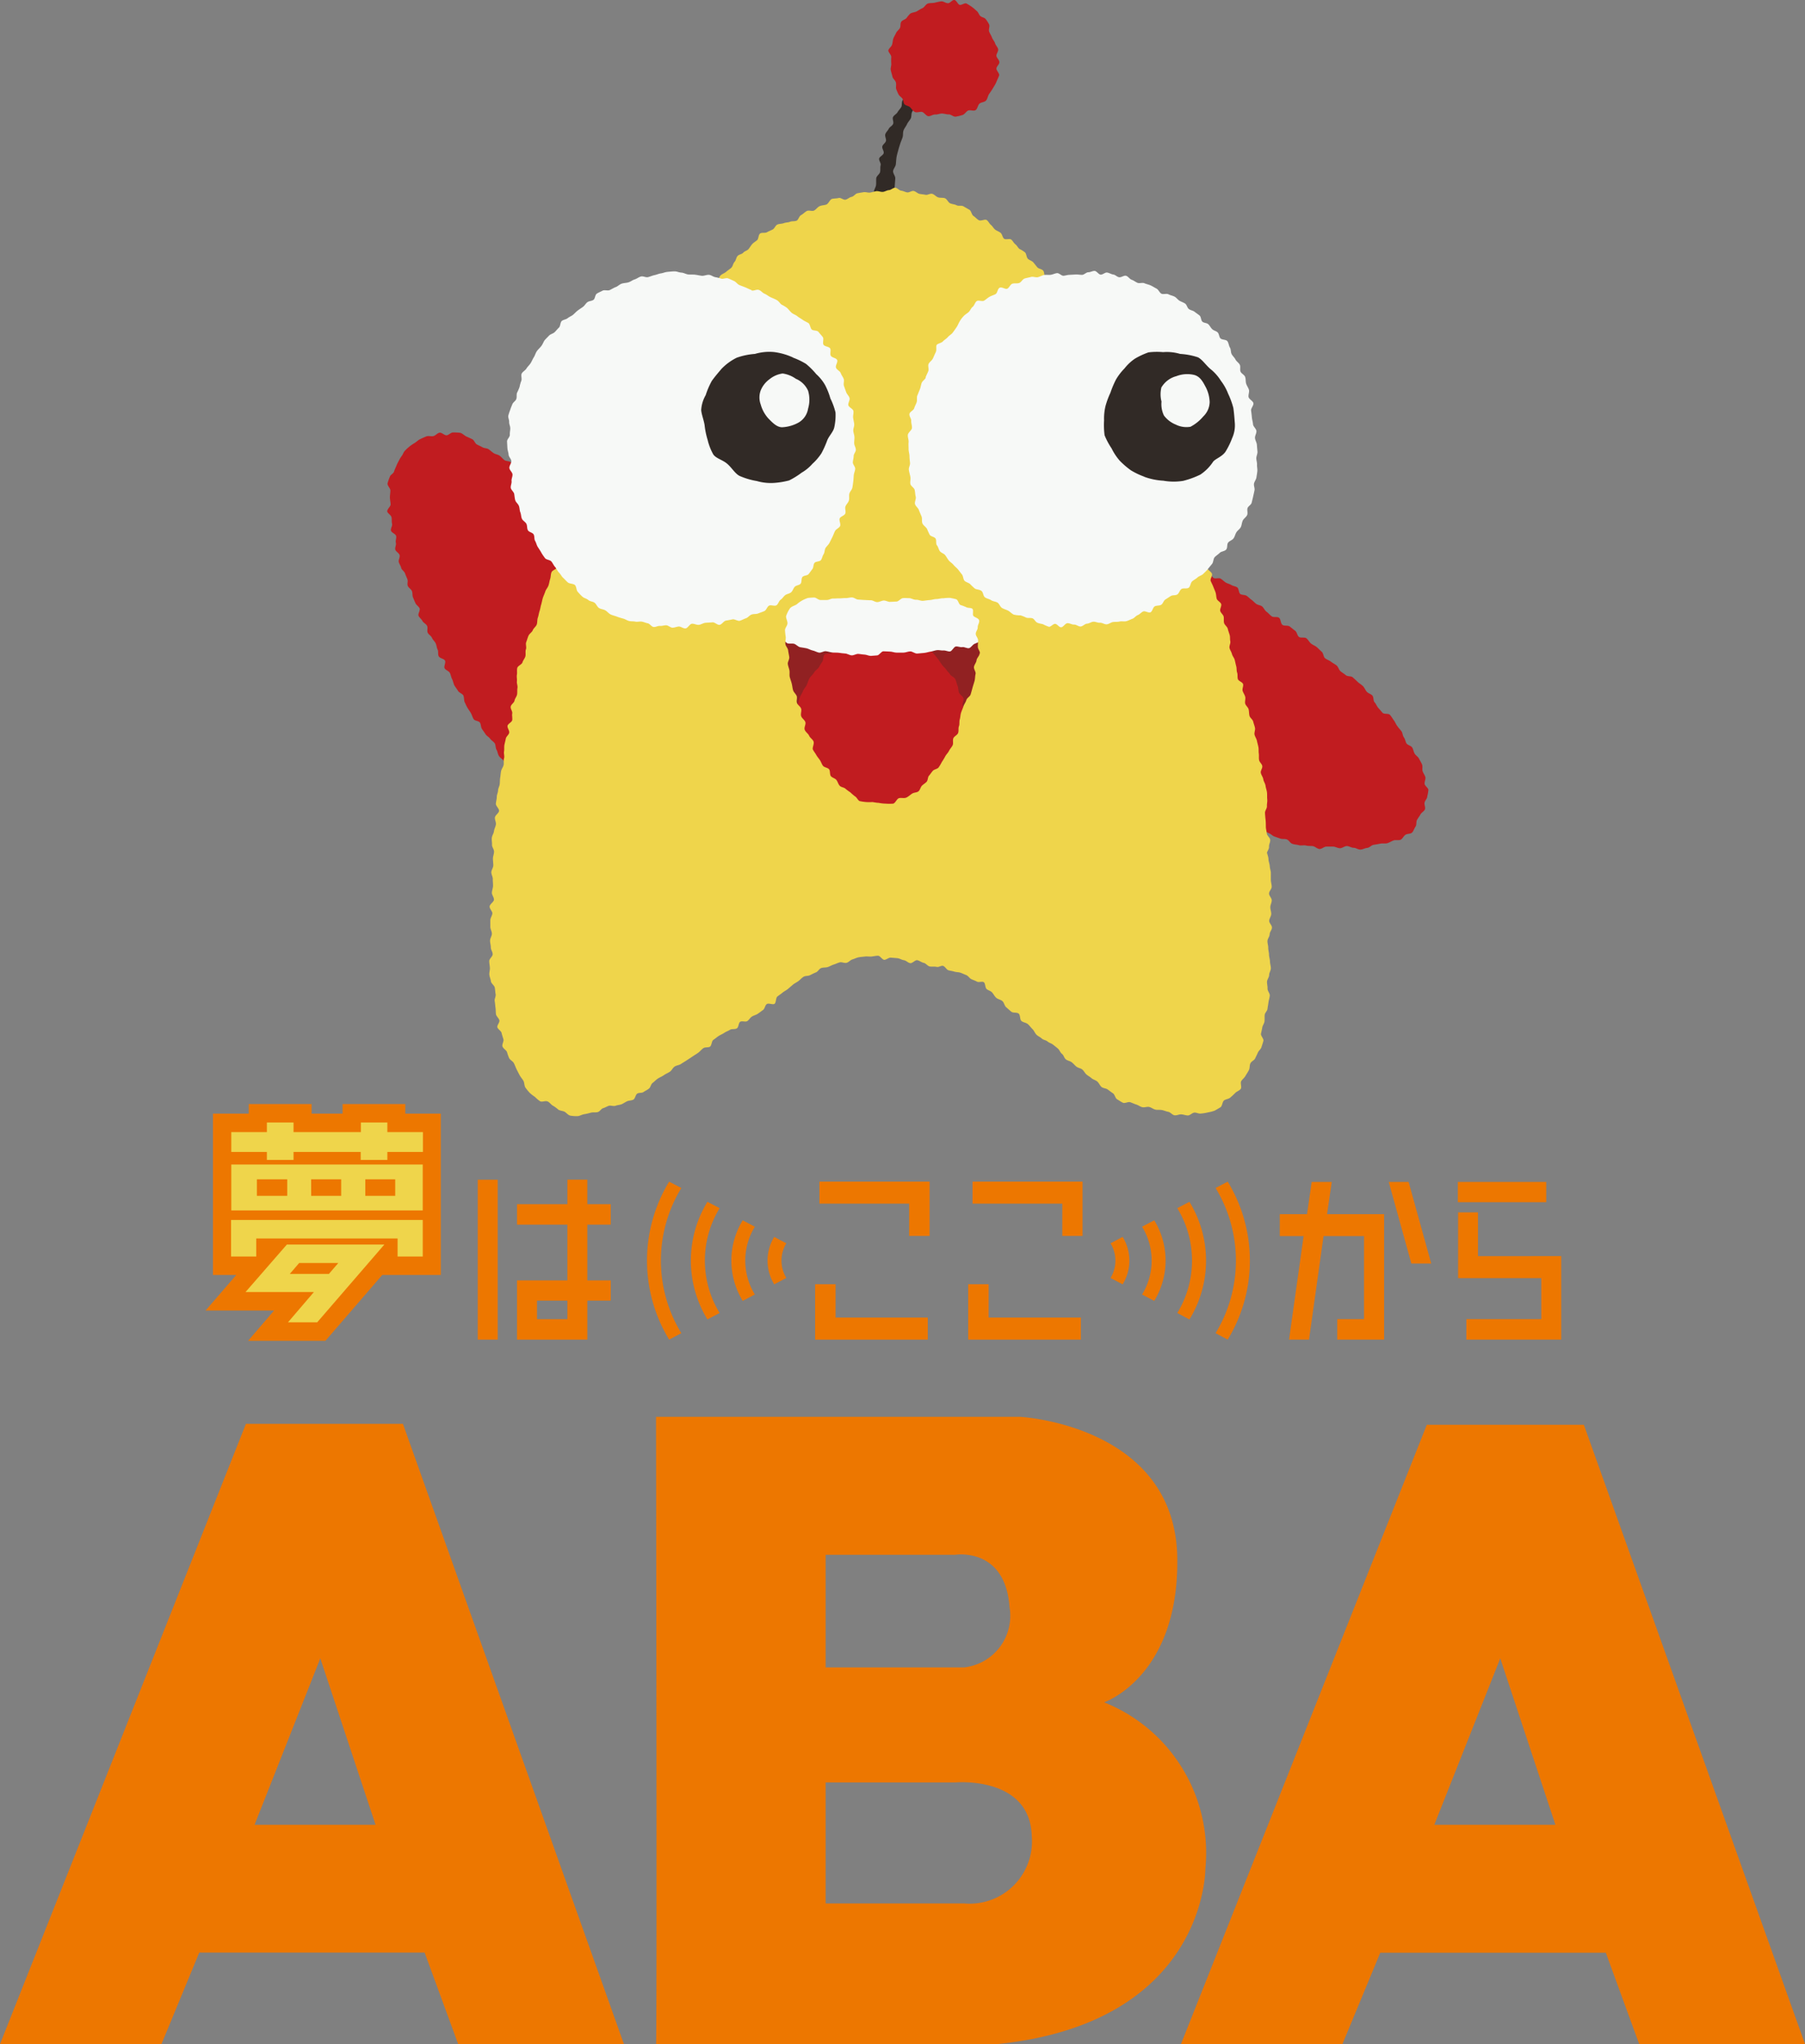 <svg xmlns="http://www.w3.org/2000/svg" xmlns:xlink="http://www.w3.org/1999/xlink" width="53" height="60" viewBox="0 0 53 60">
  <rect x="0" y="0" width="53" height="60" fill="#808080" stroke="none"/>
  <defs>
    <clipPath id="clip-path">
      <rect id="長方形_18" data-name="長方形 18" width="53" height="60" fill="none"/>
    </clipPath>
  </defs>
  <g id="グループ_69" data-name="グループ 69" transform="translate(-561 -1118)">
    <g id="グループ_16" data-name="グループ 16" transform="translate(561 1118)">
      <path id="パス_111" data-name="パス 111" d="M29.12,34.684v.645h2.636v.948h.594V34.684Z" transform="translate(-0.563)" fill="#ed7700"/>
      <path id="パス_112" data-name="パス 112" d="M29.591,38.674v-.979h-.6v1.626H32.3v-.647Z" transform="translate(-0.562)" fill="#ed7700"/>
      <path id="パス_113" data-name="パス 113" d="M24.536,34.684v.645h2.635v.948h.6V34.684Z" transform="translate(-0.475)" fill="#ed7700"/>
      <path id="パス_114" data-name="パス 114" d="M25.008,38.674v-.979h-.6v1.626h3.307v-.647Z" transform="translate(-0.473)" fill="#ed7700"/>
      <g id="グループ_15" data-name="グループ 15">
        <g id="グループ_14" data-name="グループ 14" clip-path="url(#clip-path)">
          <path id="パス_115" data-name="パス 115" d="M33.568,36.306l-.355.188a.979.979,0,0,1,0,1.017l.355.187a1.326,1.326,0,0,0,0-1.392" transform="translate(-0.604)" fill="#ed7700"/>
          <path id="パス_116" data-name="パス 116" d="M34.513,35.819l-.357.188a1.9,1.9,0,0,1,0,1.989l.357.188a2.267,2.267,0,0,0,0-2.365" transform="translate(-0.621)" fill="#ed7700"/>
          <path id="パス_117" data-name="パス 117" d="M35.566,35.276l-.356.187a2.954,2.954,0,0,1,0,3.076l.356.19a3.3,3.3,0,0,0,0-3.453" transform="translate(-0.641)" fill="#ed7700"/>
          <path id="パス_118" data-name="パス 118" d="M36.71,34.684l-.356.187a4.1,4.1,0,0,1,0,4.261l.356.189a4.454,4.454,0,0,0,0-4.637" transform="translate(-0.661)" fill="#ed7700"/>
          <path id="パス_119" data-name="パス 119" d="M23.151,36.306l.356.188a.979.979,0,0,0,0,1.017l-.356.187a1.337,1.337,0,0,1,0-1.392" transform="translate(-0.418)" fill="#ed7700"/>
          <path id="パス_120" data-name="パス 120" d="M22.206,35.819l.356.188a1.9,1.9,0,0,0,0,1.989l-.356.188a2.267,2.267,0,0,1,0-2.365" transform="translate(-0.398)" fill="#ed7700"/>
          <path id="パス_121" data-name="パス 121" d="M21.148,35.276l.358.187a2.948,2.948,0,0,0,0,3.076l-.358.19a3.31,3.31,0,0,1,0-3.453" transform="translate(-0.376)" fill="#ed7700"/>
          <path id="パス_122" data-name="パス 122" d="M20,34.684l.358.187a4.083,4.083,0,0,0,0,4.261L20,39.321a4.46,4.46,0,0,1,0-4.637" transform="translate(-0.352)" fill="#ed7700"/>
          <path id="パス_123" data-name="パス 123" d="M39.8,34.693h-.589l-.137.945h-.8v.644h.7l-.428,3.039h.586l.427-3.039h1.189V38.72h-.786v.6h1.376V35.638H39.662Z" transform="translate(-0.696)" fill="#ed7700"/>
          <path id="パス_124" data-name="パス 124" d="M42.117,34.693h-.583l.663,2.394h.584Z" transform="translate(-0.756)" fill="#ed7700"/>
          <path id="パス_125" data-name="パス 125" d="M12.013,32.687v-.281H10.171v.281h-.91v-.281H7.417v.281H6.365v4.737h.683l-.9,1.043H8.16l-.763.888H9.668l1.667-1.931h1.72V32.687Z" transform="translate(-0.112)" fill="#ed7700"/>
          <path id="パス_126" data-name="パス 126" d="M6.917,35.529h5.622V34.182H6.917Zm3.935-.914h.879V35.1h-.879Zm-1.59,0h.882V35.1H9.263Zm-1.593,0h.891V35.1H7.669Z" transform="translate(-0.126)" fill="#efd54b"/>
          <path id="パス_127" data-name="パス 127" d="M11.5,33.23v-.282h-.778v.282H8.745v-.282H7.962v.282H6.917v.582H7.962v.234h.783v-.234h1.972v.234H11.5v-.234h1.044V33.23Z" transform="translate(-0.126)" fill="#efd54b"/>
          <path id="パス_128" data-name="パス 128" d="M7.344,37.924H9.351l-.761.889h.858L11.42,36.53H8.557Zm1.574-.852h1.149l-.276.321H8.643Z" transform="translate(-0.134)" fill="#efd54b"/>
          <path id="パス_129" data-name="パス 129" d="M6.911,36.882h.739v-.53H11.8v.53h.739V35.809H6.911Z" transform="translate(-0.126)" fill="#efd54b"/>
          <rect id="長方形_16" data-name="長方形 16" width="0.586" height="4.693" transform="translate(14.028 34.628)" fill="#ed7700"/>
          <path id="パス_130" data-name="パス 130" d="M18.214,35.946v-.6h-.687v-.72h-.586v.72H15.463v.6h1.478v1.636H15.463v1.739h2.064V38.176h.687v-.594h-.687V35.946Zm-1.273,2.775h-.893v-.545h.893Z" transform="translate(-0.281)" fill="#ed7700"/>
          <rect id="長方形_17" data-name="長方形 17" width="2.595" height="0.594" transform="translate(42.807 34.693)" fill="#ed7700"/>
          <path id="パス_131" data-name="パス 131" d="M44.191,36.871V35.587h-.584v1.928H46.05V38.72h-2.2v.6h2.785v-2.45Z" transform="translate(-0.793)" fill="#ed7700"/>
          <path id="パス_132" data-name="パス 132" d="M47.149,41.821H42.537L35.318,60h4.741l1.112-2.684h6.622L48.774,60h4.869ZM42.757,53.563l1.937-4.887,1.62,4.887Z" transform="translate(-0.642)" fill="#ed7700"/>
          <path id="パス_133" data-name="パス 133" d="M7.221,41.793,0,60H4.741l1.11-2.688h6.617L13.454,60h4.867l-6.49-18.207Zm.253,11.77,1.931-4.887,1.623,4.887Z" fill="#ed7700"/>
          <path id="パス_134" data-name="パス 134" d="M32.777,49.967s2.182-.741,2.149-4.2c-.029-3.937-4.61-4.179-4.61-4.179H19.62S19.652,60,19.62,60H29.633c6.15-.628,6.117-5.148,6.117-5.148a4.757,4.757,0,0,0-2.973-4.885M24.6,45.637h3.8s1.47-.242,1.6,1.532a1.525,1.525,0,0,1-1.331,1.773H24.6Zm4.071,10.234H24.6V52.319h3.8s2.2-.206,2.253,1.574a1.831,1.831,0,0,1-1.981,1.978" transform="translate(-0.357)" fill="#ed7700"/>
          <path id="パス_135" data-name="パス 135" d="M22.9,20.644A10.368,10.368,0,0,1,22.55,19a6.474,6.474,0,0,1,.049-1.411,2.212,2.212,0,0,1,.644-.782,2.3,2.3,0,0,1,.99-.252c.3,0,1.461-.05,1.931-.05s.99,0,1.484.05a10.54,10.54,0,0,1,1.535.227,1.438,1.438,0,0,1,.768.58,5.46,5.46,0,0,1,.247,1.664,5.374,5.374,0,0,1-.4,2.067c-.272.5-.594,1.285-.841,1.638A6.087,6.087,0,0,1,27.946,24a4.189,4.189,0,0,1-1.535.706,2.908,2.908,0,0,1-1.287-.353,2.6,2.6,0,0,1-1.114-1.034,13.2,13.2,0,0,1-.643-1.512,9.771,9.771,0,0,1-.47-1.16" transform="translate(-0.41)" fill="#912122"/>
          <path id="パス_136" data-name="パス 136" d="M23.792,22.48c-.007-.067,0-.133,0-.2s-.1-.129-.106-.194.063-.136.063-.2-.073-.137-.07-.2.081-.129.087-.194.025-.131.033-.195.022-.13.033-.194-.034-.15-.019-.219.023-.14.041-.207.036-.137.059-.2.069-.125.094-.19.081-.117.111-.18.046-.133.079-.194.1-.106.13-.163.1-.1.139-.151.065-.119.106-.17.024-.168.069-.214.17-.013.221-.054.081-.108.135-.151.063-.139.119-.178.129-.046.187-.082.132-.031.192-.061a1.821,1.821,0,0,1,.184-.066,1.632,1.632,0,0,1,.174-.041c.06-.014.106-.09.167-.1s.12-.044.181-.048.126,0,.187,0,.125.022.184.025.13-.046.188-.042.117.058.176.069a1.754,1.754,0,0,1,.168.07c.058.018.1.07.152.094a1.281,1.281,0,0,1,.162.066.716.716,0,0,1,.122.123c.034.034.068.083.114.135s.076.083.118.132.079.084.117.132l.11.139c.035.048.064.1.1.148s.085.084.118.133.082.089.112.139.122.076.153.14.036.127.064.19.018.135.043.2.105.1.13.16-.041.159-.02.219.1.107.119.167.037.133.054.19c.023.076-.01.151,0,.2s.117.1.127.172-.026.128-.018.194.031.125.037.189-.049.133-.046.194.067.131.067.189a.758.758,0,0,1-.059.187c-.009.04.008.108-.007.186-.011.053.009.121-.006.186s-.141.088-.158.149.034.135.017.195-.052.11-.074.168-.017.127-.042.182-.1.083-.134.134-.006.151-.043.195a.678.678,0,0,1-.154.111c-.054.036-.109.074-.166.115s-.14.03-.2.07-.084.114-.14.153-.1.1-.154.134-.129.051-.186.086-.129.047-.187.077-.107.1-.168.12-.142-.008-.205,0-.115.045-.178.052-.115.083-.177.088-.127-.059-.189-.058-.122-.037-.183-.038-.127.1-.188.094-.117-.1-.177-.1-.133.055-.191.045-.117-.061-.174-.075a1.2,1.2,0,0,1-.189-.043,1.932,1.932,0,0,1-.186-.063c-.056-.028-.108-.073-.165-.106s-.107-.075-.162-.11-.123-.054-.174-.092-.046-.156-.093-.2a1.554,1.554,0,0,1-.142-.123c-.052-.056-.175-.052-.2-.1s.046-.161.012-.229-.088-.1-.119-.164-.081-.108-.108-.171-.035-.13-.061-.193,0-.139-.024-.2-.114-.1-.129-.17.018-.14.011-.2" transform="translate(-0.431)" fill="#c11c20"/>
          <path id="パス_137" data-name="パス 137" d="M22.591,18.487c.03.1.124-.028.235.021.052.023.077.138.143.167s.127.033.19.059.15-.028.213,0,.1.125.156.147.143,0,.2.016.117.089.175.1.127.018.189.032.119.053.182.065.122.052.185.062.135-.048.2-.041.125.03.189.037.127,0,.19.008.126.019.19.022.125.051.189.054.132-.045.189-.043.129.019.186.02.13.04.188.039.125-.013.186-.015.118-.119.183-.12.119.008.187.008.134.031.2.031.135,0,.2,0,.134-.034.2-.036.138.067.205.063.135-.013.2-.018.135-.031.2-.04.118-.035.184-.042.125.016.189.01.13.036.192.028.108-.136.17-.145.131.03.191.018.143.047.2.03.1-.1.158-.126.111-.045.174-.074.121-.034.179-.062.108-.068.164-.1.091-.109.144-.136.136-.028.186-.053c.1-.053.125.008.151-.084s-.012-.09-.012-.187.089-.1.089-.194,0-.1,0-.194-.083-.1-.083-.193,0-.1,0-.194.03-.1.03-.195S30,17.14,30,17.043s.05-.1.05-.194.015-.1.015-.2.017-.089-.051-.158-.06-.065-.155-.065-.1.062-.191.062-.1-.06-.191-.06-.1-.009-.191-.009-.1,0-.19,0-.1.014-.191.014-.1.088-.19.088-.1-.075-.191-.075-.1-.008-.191-.008-.1.078-.191.078-.1-.01-.191-.01-.1-.09-.191-.09-.1.029-.191.029-.1.009-.19.009-.1.019-.191.019-.1.044-.191.044-.1-.039-.192-.039-.1.022-.191.022-.1-.057-.191-.057-.1.073-.191.073h-.191c-.1,0-.1-.115-.191-.115s-.1.035-.192.035-.1-.036-.191-.036-.1.016-.192.016-.1.06-.191.06-.1.04-.191.04-.1-.035-.192-.035-.1.015-.191.015-.1-.024-.191-.024-.1-.028-.191-.028-.1-.009-.192-.009-.1.055-.192.055-.1-.09-.191-.09-.1.082-.192.082-.1-.041-.192-.041-.1.075-.192.075-.1-.012-.192-.012-.143-.134-.21-.062.075.115.078.216-.031.1-.029.2-.069.1-.066.2.091.1.094.2-.089.1-.087.2.041.1.044.2.044.1.046.2-.028.1-.027.2.028.1.012.2-.062.117-.031.213" transform="translate(-0.41)" fill="#f7f9f7"/>
          <path id="パス_138" data-name="パス 138" d="M19.059,16.687c0-.1-.116-.021-.2-.1-.041-.036-.076-.1-.13-.141s-.09-.083-.143-.125-.109-.064-.158-.105-.1-.073-.153-.112-.079-.108-.129-.146-.14-.025-.19-.061-.039-.179-.086-.21-.156.009-.211-.029-.116-.058-.17-.1-.058-.142-.109-.181-.085-.1-.136-.14-.167,0-.218-.036-.039-.16-.087-.2-.169,0-.216-.043-.065-.133-.109-.172-.092-.073-.143-.116-.076-.1-.127-.141L16.2,14.42c-.048-.039-.1-.076-.147-.115s-.075-.109-.123-.147-.137-.028-.185-.066-.062-.128-.108-.165l-.139-.12c-.037-.033-.116-.039-.174-.085s-.065-.114-.117-.155-.134-.025-.187-.064-.086-.09-.138-.127-.122-.04-.176-.076-.1-.08-.147-.113-.129-.027-.183-.059-.113-.054-.165-.084-.078-.125-.133-.152-.116-.055-.17-.078-.117-.092-.181-.109a1.419,1.419,0,0,0-.205-.011c-.068-.008-.135.081-.2.083s-.139-.087-.205-.076-.118.086-.183.1-.143-.016-.206.009-.123.053-.184.082-.108.083-.167.116a1.356,1.356,0,0,0-.145.1,1.388,1.388,0,0,0-.13.121c-.044.043-.057.106-.093.151a1.048,1.048,0,0,0-.089.147,1.306,1.306,0,0,0-.074.155c-.024.057-.046.1-.065.16s-.107.094-.121.148a1.6,1.6,0,0,0-.07.2c-.007.067.085.141.084.211s-.015.134-.014.2.018.135.021.2-.1.136-.1.206c0,.054.116.11.127.181s0,.121.015.187-.048.139-.032.2.135.094.151.156-.024.138-.007.2-.032.141-.017.2.109.1.126.162-.038.145-.025.2.062.121.072.176.093.1.113.162.045.108.069.17-.012.135.012.195.094.092.12.151.008.129.033.187.046.115.073.172.093.092.12.149-.055.164-.03.22.089.1.115.153.107.086.135.142-.007.142.019.2.1.091.125.152.079.1.108.16.028.128.058.186,0,.142.035.2.149.064.181.121-.039.169-.011.225.123.08.153.136.037.129.067.184.037.13.067.184.078.108.107.161.128.082.155.133.017.152.041.2.048.109.084.168.069.1.1.155.044.119.079.173.146.049.182.1.026.134.06.186.071.1.106.155.1.083.135.133.1.085.134.134.023.143.054.19.036.129.073.186.1.086.138.141.062.117.1.171.109.089.141.141.093.105.123.153c.062.1.046.083.1.162.037.047.044.124.091.178s.058.124.1.175.147.042.192.092.015.171.059.22.181.013.225.06.044.148.088.194.088.112.129.153c.082.087.079.19.144.117s-.017-.1.014-.194.05-.085.081-.176.017-.1.046-.187.049-.086.08-.177.124-.058.154-.149-.027-.111,0-.2.065-.079.1-.17.054-.083.084-.174,0-.1.033-.191,0-.1.031-.193-.007-.1.024-.195.12-.061.15-.152.021-.095.051-.186.038-.089.069-.18-.041-.117-.011-.207.038-.089.069-.18.034-.09.065-.181,0-.1.034-.192.034-.09.067-.182.126-.057.157-.149-.01-.1.022-.2.04-.088.072-.179.013-.1.044-.189,0-.1.026-.195.051-.085.081-.176.036-.09.068-.181.065-.079.1-.171-.066-.125-.034-.217.134-.055.164-.146.029-.092.061-.184.041-.087.073-.179.019-.095.049-.187.019-.095.049-.186-.037-.115,0-.207.053-.083.083-.175-.007-.105.024-.2.11-.063.142-.155-.023-.11.008-.2.075-.077.106-.168,0-.1.051-.187.091-.088.1-.185" transform="translate(-0.211)" fill="#c11c20"/>
          <path id="パス_139" data-name="パス 139" d="M33.914,15.552c.014-.1.087-.022.194.039.048.028.092.085.156.121s.1.085.157.12.084.11.143.144.126.038.184.071.14.013.2.046l.171.1c.056.032.122.048.179.081s.1.085.159.117.11.074.166.106.107.081.162.112.113.071.167.1.1.092.157.123.1.107.147.135.149-.013.2.017.1.08.147.111.118.045.168.076.124.037.174.07.043.162.092.195.135.019.185.053.092.081.142.116.089.084.139.12.122.037.171.074.076.117.134.159.094.093.151.133.159,0,.214.042.044.168.1.208.157.007.212.047.1.083.158.123.061.142.114.183.168,0,.22.042.084.111.135.153.122.065.172.108.093.092.143.134.047.151.1.192.121.06.172.1.113.069.164.11.066.129.116.17.108.075.158.117.154.019.2.061.1.09.145.134.11.079.155.124.071.119.113.166.122.065.163.11.024.158.066.2.064.115.107.162.081.094.125.144.176.011.22.063.07.1.112.157.06.113.1.168.081.1.121.15.035.131.076.186.042.126.077.177.132.066.165.118.041.126.072.179.1.092.128.147.065.114.089.17,0,.142.018.2.064.115.08.174-.03.137-.021.2.108.116.111.177a1.5,1.5,0,0,1-.034.192c0,.06-.062.112-.078.176s.032.141.01.2-.1.092-.131.15-.067.1-.1.158-.008.149-.045.2-.056.127-.1.173-.148.032-.2.07-.081.114-.135.141-.145,0-.209.022-.117.061-.183.08-.134,0-.2.013-.128.025-.2.035-.123.085-.191.091-.132.047-.2.049-.135-.052-.2-.052-.134-.052-.2-.051-.133.063-.2.063-.133-.046-.2-.047-.133,0-.2,0-.138.076-.205.07-.127-.075-.193-.084-.134,0-.2-.018-.141.01-.206-.009-.137-.019-.2-.043-.093-.1-.153-.125-.129-.006-.189-.025-.117-.042-.176-.061-.108-.077-.167-.1-.114-.061-.172-.079-.119-.05-.176-.067-.15.053-.206.036-.129-.032-.182-.05c-.073-.026-.141-.045-.183-.066s-.1-.051-.175-.087c-.053-.024-.072-.149-.136-.178s-.137-.01-.2-.037-.139-.013-.2-.039-.131-.038-.189-.064-.108-.1-.161-.128c-.109-.048-.1-.016-.149-.1s-.1-.067-.121-.16.078-.117.057-.21-.086-.079-.108-.172.037-.108.017-.2-.1-.076-.118-.17.071-.115.05-.209-.079-.08-.1-.173-.02-.094-.04-.187-.069-.082-.09-.175.084-.118.064-.212-.1-.075-.121-.168-.018-.094-.038-.188.036-.107.016-.2-.1-.077-.117-.17,0-.1-.016-.194-.065-.083-.086-.176,0-.1-.017-.193-.056-.085-.077-.179.054-.111.033-.2.014-.1-.007-.195-.071-.082-.092-.176-.084-.079-.106-.173.064-.113.042-.206,0-.1-.017-.193-.051-.087-.073-.181-.081-.079-.1-.173.013-.1-.009-.2-.057-.086-.078-.179.04-.109.02-.2.024-.1,0-.2-.067-.084-.087-.178-.012-.1-.032-.189-.1-.076-.12-.17-.011-.1-.032-.19.037-.107.016-.2-.031-.092-.052-.186-.052-.087-.073-.18-.053-.087-.075-.181.024-.1,0-.2-.026-.093-.046-.187,0-.1-.023-.193a1.531,1.531,0,0,0-.054-.185.29.29,0,0,1-.03-.189" transform="translate(-0.617)" fill="#c11c20"/>
          <path id="パス_140" data-name="パス 140" d="M26.175,6.024c.009-.1-.047-.083-.035-.2.006-.058-.014-.128-.006-.2s.054-.125.062-.192,0-.134.006-.2.1-.122.113-.183,0-.141.016-.2-.055-.135-.044-.194.123-.1.134-.162-.054-.132-.041-.193.089-.1.106-.16-.038-.137-.018-.2.071-.1.1-.158.1-.083.128-.142-.03-.15,0-.207.1-.084.131-.139.079-.1.108-.15.008-.137.038-.19.046-.117.078-.169.124-.068.156-.118-.008-.158.026-.207.093-.09.129-.135.113-.075.152-.124.11-.079.148-.128.022-.154.058-.2.1-.1.13-.143c.073-.093.042-.177.132-.147s.017.112.079.168.112,0,.174.057a.265.265,0,0,1,.093.133c.039.087-.023.046-.1.134-.036.042-.123.051-.169.105s-.008.157-.051.207-.156.031-.2.08,0,.169-.039.218-.152.041-.19.089-.1.091-.134.137-.032.14-.072.2-.081.105-.115.167-.014.143-.044.2-.082.108-.11.17-.076.115-.1.178-.008.143-.029.206-.05.127-.07.189-.042.132-.058.193-.039.135-.049.2-.013.137-.021.208-.074.133-.08.2.068.147.064.215-.011.143-.015.209-.021.145-.026.208c-.006.088-.1.146-.105.192s.075.129.07.217c0,.062-.015.131-.018.2s-.032.137-.034.2-.031.144-.032.2c0,.121.136.181.042.215s-.1-.037-.2-.043-.1.033-.2.026-.114.026-.2-.02-.008-.1.012-.223c.01-.06.022-.13.032-.206s0-.137.011-.21.079-.132.084-.2" transform="translate(-0.473)" fill="#312a26"/>
          <path id="パス_141" data-name="パス 141" d="M26.8,2.615c-.022-.051.01-.13-.013-.2s-.086-.1-.1-.168-.035-.123-.048-.187.022-.134.014-.2a1.522,1.522,0,0,1,0-.188c0-.07-.1-.147-.084-.2s.087-.1.107-.16.017-.119.038-.179.055-.107.08-.164.083-.091.112-.144.007-.138.041-.187.113-.063.153-.106A.789.789,0,0,1,27.211.4c.055-.037.129-.034.187-.065s.108-.069.168-.094.1-.118.161-.137.135-.011.2-.024A1.91,1.91,0,0,1,28.118.04c.066-.007.134.054.2.054s.124-.1.187-.094.1.126.155.142.144-.062.2-.04A1.847,1.847,0,0,1,29.017.2a1.492,1.492,0,0,1,.142.12c.05.034.065.108.108.149s.127.046.161.095a.79.79,0,0,1,.1.159c.024.058-.025.147,0,.207s.06.111.082.171.072.108.091.169.076.112.09.173-.059.141-.05.2.086.118.087.182-.08.119-.087.183.1.149.078.211-.055.125-.081.19-.065.12-.1.181a2.018,2.018,0,0,1-.113.169c-.036.056-.045.14-.088.191s-.144.048-.194.093-.057.151-.113.189-.16-.014-.221.014-.1.113-.166.13a1.276,1.276,0,0,1-.2.048c-.068.007-.14-.07-.2-.066s-.133-.024-.2-.025-.134.033-.2.028-.145.059-.206.049-.118-.106-.176-.123-.159.029-.213,0c-.07-.032-.106-.11-.149-.145s-.117-.042-.156-.079-.029-.127-.065-.172-.084-.07-.114-.124a1.592,1.592,0,0,1-.067-.156" transform="translate(-0.483)" fill="#c11c20"/>
          <path id="パス_142" data-name="パス 142" d="M37.466,25.062c-.007-.06.068-.133.063-.206s.039-.129.035-.2-.093-.123-.1-.192-.027-.13-.028-.2,0-.13-.008-.2-.013-.131-.017-.2.061-.135.057-.2.016-.133.009-.2,0-.134-.007-.2-.034-.131-.043-.2-.057-.127-.066-.191-.061-.125-.073-.189.054-.136.043-.2-.081-.111-.093-.174,0-.129-.009-.193,0-.127-.012-.19-.031-.123-.044-.186-.055-.116-.069-.178.027-.135.013-.2-.038-.122-.053-.184-.092-.107-.108-.168-.011-.128-.026-.19-.084-.109-.1-.168.016-.137,0-.2-.056-.113-.075-.173.028-.139.012-.2-.135-.087-.153-.149,0-.129-.021-.189-.01-.126-.027-.188-.028-.122-.044-.184-.065-.111-.081-.174-.056-.113-.071-.175.036-.139.022-.2,0-.125-.02-.189-.041-.121-.055-.179-.091-.108-.107-.166,0-.131-.013-.189-.085-.107-.1-.166.044-.143.028-.2-.112-.1-.13-.154-.015-.124-.034-.184-.046-.113-.068-.172-.052-.111-.076-.169.061-.159.035-.217-.1-.09-.127-.146-.106-.083-.134-.14.021-.162-.011-.221-.117-.09-.146-.149-.012-.147-.042-.2-.126-.083-.156-.143-.019-.142-.05-.2-.11-.093-.139-.151-.05-.128-.081-.185-.066-.118-.1-.176-.028-.137-.056-.2-.075-.113-.1-.173.007-.149-.019-.21-.054-.109-.081-.169-.1-.087-.131-.145-.028-.123-.055-.18-.07-.1-.1-.16,0-.139-.028-.195-.135-.069-.163-.125-.067-.107-.094-.163-.014-.134-.041-.189-.08-.1-.108-.155-.077-.1-.106-.155-.046-.12-.076-.171.006-.153-.023-.2-.066-.118-.093-.164-.1-.078-.136-.142-.069-.1-.1-.166-.074-.105-.105-.166-.083-.1-.113-.16-.013-.139-.043-.2l-.085-.175c-.03-.057-.059-.117-.087-.175s-.013-.142-.042-.2-.1-.1-.124-.155-.023-.14-.051-.195-.065-.118-.094-.172-.14-.078-.169-.124-.064-.106-.1-.161-.033-.132-.074-.184-.043-.128-.083-.179-.087-.094-.128-.145-.1-.084-.135-.135-.1-.085-.137-.136-.106-.084-.141-.137-.077-.106-.108-.16.03-.164,0-.22-.079-.1-.114-.158-.127-.064-.163-.119.014-.162-.024-.216-.176-.024-.214-.074-.026-.139-.064-.19S30.939,8,30.9,7.947s-.133-.054-.173-.1-.079-.1-.119-.146-.12-.064-.161-.107-.041-.147-.082-.185a.792.792,0,0,0-.16-.1c-.047-.033-.073-.1-.123-.138s-.074-.1-.121-.138-.17.012-.215-.029-.049-.13-.1-.171-.112-.057-.159-.094-.076-.1-.124-.138-.077-.115-.129-.145-.166.042-.228.006-.1-.088-.155-.123-.063-.15-.121-.183-.115-.066-.174-.1-.143,0-.2-.031-.129-.031-.189-.057-.091-.124-.152-.148-.137-.006-.2-.026-.114-.09-.177-.105-.136.042-.194.029-.122-.016-.179-.028-.112-.074-.17-.085-.131.05-.189.042-.117-.044-.176-.05-.12-.086-.179-.087-.124.068-.183.071-.116.044-.175.051-.135-.028-.191-.021-.127.032-.185.041-.131-.021-.191-.011-.123.019-.185.033-.1.09-.17.105-.106.064-.173.081-.14-.066-.206-.048-.144.01-.2.028-.1.141-.159.163-.14.021-.2.049-.1.093-.159.126-.159-.018-.221.018-.1.083-.163.117-.077.139-.133.164-.133.009-.189.032-.127.019-.185.041-.129.015-.188.04-.083.116-.14.146-.112.049-.168.081-.145,0-.2.037-.042.154-.088.194-.1.07-.141.113-.07.1-.111.149-.116.059-.156.107-.128.048-.17.1-.042.125-.086.17-.048.127-.094.171-.1.074-.146.115-.107.061-.158.1-.064.124-.112.168-.161.015-.205.063-.066.115-.109.166-.072.11-.111.161-.1.086-.138.139-.016.148-.053.2-.067.111-.1.166-.111.079-.148.133-.135.061-.174.115-.058.116-.1.169-.071.106-.111.157-.024.142-.064.192-.06.109-.1.159-.081.1-.117.145-.073.1-.109.153-.123.066-.157.117-.029.132-.064.186-.133.062-.165.115-.061.112-.091.165-.065.111-.1.165-.039.124-.068.178-.027.129-.053.184-.035.123-.06.179-.055.112-.076.169-.106.1-.129.159,0,.14-.022.2-.1.1-.126.157.027.152,0,.212-.159.07-.187.128.007.144-.021.2l-.081.176c-.029.056-.064.11-.094.168s-.11.083-.143.142-.059.111-.092.17-.055.122-.088.18,0,.156-.031.215-.076.111-.109.168-.021.142-.053.2-.1.1-.132.154-.045.13-.075.187-.068.117-.1.175-.148.076-.177.136.011.154-.016.216-.044.125-.067.187-.08.114-.1.176-.064.116-.088.178-.072.111-.1.174-.017.132-.042.194-.072.112-.1.174-.056.118-.081.18.055.166.029.228-.138.082-.165.144-.019.135-.041.2-.027.129-.05.193-.073.112-.093.175-.05.122-.071.187-.029.128-.049.193-.027.131-.048.193-.028.132-.05.193-.011.14-.032.2-.094.109-.117.169-.1.1-.127.164-.043.127-.066.187.015.151-.008.21,0,.144-.016.206-.068.115-.086.177-.136.1-.152.163,0,.139-.011.2.007.125,0,.193.027.129.016.195,0,.126-.011.19-.064.118-.075.181-.1.111-.112.176.056.137.045.2.008.131,0,.194-.128.108-.138.171.059.139.049.2-.09.115-.1.175-.03.127-.041.186,0,.132-.011.193.02.137,0,.2,0,.133-.013.195-.06.116-.073.179-.015.125-.026.189-.007.124-.014.19-.046.121-.049.189-.038.124-.038.191-.024.137-.027.2.1.146.094.21-.112.124-.121.191.038.139.028.208-.048.125-.056.195-.057.126-.064.2.01.134.006.2.062.133.06.206-.033.13-.033.2.012.136.011.2-.057.135-.058.2.045.138.043.2.009.138.007.2-.031.137-.034.2.064.139.061.206-.125.13-.127.2.081.139.08.2-.058.133-.059.2,0,.135,0,.2.046.131.045.2-.052.129-.053.2.022.131.022.2.054.13.054.2-.1.132-.1.2.015.131.019.2-.022.135-.016.2.038.129.046.195.1.118.113.184.012.13.025.194-.038.141-.027.2.014.13.023.192.006.132.014.194.086.119.1.181-.07.143-.06.2.113.111.126.173.035.122.053.184-.05.151-.027.212.1.1.13.157a1.783,1.783,0,0,0,.064.184c.032.059.109.09.139.147s.052.124.081.182.06.118.09.174.077.107.109.162.024.144.06.2a1.467,1.467,0,0,0,.125.153,1.084,1.084,0,0,0,.155.121,1,1,0,0,0,.153.129c.056.027.139-.018.205,0s.115.1.167.127a.938.938,0,0,1,.157.114c.057.041.136.035.193.069s.1.1.173.112a1.042,1.042,0,0,0,.2.013c.059,0,.122-.045.2-.057s.123-.026.192-.044.132,0,.2-.017.105-.1.16-.115.116-.054.17-.071.138.021.193,0,.128-.024.18-.045.112-.065.164-.088.134-.02.184-.048.062-.141.111-.175.137-.012.188-.049.106-.057.158-.1.054-.128.108-.167.1-.093.155-.128.123-.061.177-.1.118-.062.174-.1.084-.114.14-.151.128-.037.187-.077.109-.067.167-.106.109-.069.167-.11.11-.069.167-.11.093-.092.15-.134.149-.013.2-.048.045-.164.1-.2.1-.078.153-.112.115-.058.166-.093.115-.055.167-.089.142-.008.2-.041.047-.16.1-.194.153.014.207-.02.084-.1.138-.134.118-.045.171-.081.1-.073.154-.111.057-.136.111-.174.18.028.228-.008.035-.175.082-.213.108-.077.153-.115.113-.07.159-.109.1-.086.146-.125.113-.069.162-.106.094-.091.149-.125.132-.018.192-.048.109-.056.172-.081.093-.107.158-.128.13-.01.189-.029.116-.055.175-.073.119-.05.178-.065.139.03.2.014.112-.082.172-.1.121-.05.182-.062.129-.015.189-.023.132.007.191,0,.131-.022.189-.023.123.113.179.12.136-.071.2-.064.128.009.194.017.122.049.189.059.119.077.184.086.146-.1.21-.086.12.064.185.077.112.092.177.106.133-.005.2.012.136-.045.194-.028.1.111.154.127.12.023.177.041.125.012.182.033.114.048.169.07.092.092.147.118.112.043.166.073.153-.018.2.017.036.16.082.2.114.052.156.095.076.116.125.161.133.053.184.1.059.136.11.179.1.089.151.131.165.011.216.056.03.171.08.215.136.048.187.091.088.1.136.146.072.119.119.166.106.065.154.111.121.046.17.088.114.053.164.094.1.078.144.117.068.117.118.154.064.123.113.161.123.046.173.085.089.089.136.127.125.046.172.084.078.107.123.146.108.071.15.11.122.056.171.1.073.115.121.156.132.038.185.077.1.076.153.111.065.143.122.176.109.072.169.1.153-.037.216-.015.113.048.178.068.112.064.178.078.136-.022.2-.007.118.064.183.078.131,0,.193.013.123.04.187.053.116.091.181.1.135-.031.2-.027.13.032.192.032.124-.076.188-.083.134.04.2.026a1.174,1.174,0,0,0,.194-.031,1.371,1.371,0,0,0,.2-.051c.062-.033.119-.068.173-.1s.055-.16.105-.2.135-.042.182-.084a1.872,1.872,0,0,0,.144-.133c.043-.049.128-.07.166-.125s-.022-.171.016-.229.09-.093.124-.153.07-.109.1-.17.014-.139.046-.2.111-.085.136-.14.057-.114.08-.17.088-.1.107-.164.041-.122.056-.183-.083-.149-.071-.209.028-.121.038-.183.058-.115.065-.178,0-.126.006-.19.075-.115.082-.178.02-.123.028-.186.032-.133.039-.2-.068-.141-.065-.208-.017-.134-.016-.2.063-.135.063-.2.051-.136.05-.2-.025-.135-.026-.2-.028-.136-.028-.2-.025-.135-.023-.2-.028-.14-.022-.206.06-.115.064-.191.065-.124.067-.195-.083-.131-.081-.2.059-.13.06-.2-.028-.132-.027-.2.042-.131.042-.2-.079-.132-.079-.2.079-.132.078-.2-.024-.133-.025-.2,0-.136,0-.2-.029-.134-.032-.2-.034-.137-.038-.2c0-.076-.033-.138-.038-.193M29.03,19.181c0,.068-.082.132-.089.2s-.063.124-.075.191.062.149.046.214-.012.137-.029.2-.04.128-.058.193-.035.13-.056.2-.106.1-.127.17-.066.121-.086.185-.051.126-.071.191-.018.13-.037.192,0,.138-.024.2,0,.138-.025.2-.117.095-.14.156.006.146-.019.2-.08.11-.107.166-.081.106-.11.16a1.781,1.781,0,0,1-.1.166,1.345,1.345,0,0,1-.1.167c-.043.043-.125.049-.165.093s-.074.1-.113.143-.03.137-.071.18-.1.076-.139.117-.053.126-.1.163-.127.032-.178.062-.112.09-.176.12-.152,0-.217.018-.105.145-.172.161a1.421,1.421,0,0,1-.216,0,1.219,1.219,0,0,1-.212-.024c-.058,0-.118-.015-.181-.023a1.436,1.436,0,0,1-.186,0,1.558,1.558,0,0,1-.187-.028c-.054-.021-.084-.111-.139-.14a1.6,1.6,0,0,1-.137-.118,1.34,1.34,0,0,1-.144-.107c-.041-.039-.131-.04-.172-.091s-.055-.119-.093-.166-.123-.063-.161-.111-.015-.152-.052-.2-.139-.054-.177-.1-.058-.118-.091-.167-.079-.1-.109-.154-.077-.111-.1-.161.048-.169.019-.237-.1-.1-.129-.167-.1-.1-.128-.172.039-.158.018-.226-.1-.108-.123-.176.018-.147,0-.215-.1-.108-.123-.171.012-.142-.007-.2-.088-.112-.107-.174-.024-.133-.04-.195-.041-.129-.057-.189,0-.142-.011-.2-.043-.136-.048-.193.052-.135.043-.2-.025-.127-.033-.195-.075-.122-.081-.19.014-.133.011-.2a1.867,1.867,0,0,1-.022-.2c0-.065.063-.127.071-.191.01-.081-.059-.174-.034-.239a.937.937,0,0,1,.107-.211c.049-.062.144-.081.2-.119a.921.921,0,0,1,.153-.11,1,1,0,0,1,.173-.077,1.731,1.731,0,0,1,.189-.013c.055,0,.119.072.185.072s.117,0,.184,0,.12-.044.183-.043.123-.006.186-.005.123-.01.185-.008.125-.021.186-.019.122.06.183.063.124.01.183.012.121.007.187.008.124.055.188.054.125-.043.188-.046.129.041.189.039.127-.007.188-.009.125-.093.185-.1.131,0,.189,0,.13.05.2.047.135.035.2.031.131-.018.2-.022.133-.03.2-.03.134-.027.2-.022a1.474,1.474,0,0,1,.2-.012c.06.013.123.023.179.041s.074.145.126.168a1.534,1.534,0,0,1,.162.061c.053.035.146.013.187.051s0,.15.025.2.162.07.174.142-.046.131-.042.2-.059.124-.058.192.068.123.068.189-.007.125-.007.191.062.125.062.191" transform="translate(-0.267)" fill="#efd54b"/>
          <path id="パス_143" data-name="パス 143" d="M22.343,8.514c-.061-.021-.119-.053-.177-.077s-.121-.045-.179-.07-.1-.094-.158-.119-.115-.055-.175-.077-.14.026-.2.008a1.494,1.494,0,0,0-.181-.045c-.06-.012-.115-.062-.181-.067s-.145.035-.209.028-.138-.025-.2-.032-.137,0-.2-.007-.13-.05-.2-.054-.132-.038-.2-.037-.133.009-.205.015-.123.033-.194.044-.124.038-.191.052-.123.042-.189.058-.143-.035-.208-.018-.119.066-.183.085-.119.066-.182.086-.135.017-.2.039-.114.078-.174.1-.119.061-.177.088-.156-.012-.211.018-.11.049-.167.086-.048.145-.1.183-.127.031-.178.069-.08.1-.13.137-.1.067-.153.107-.09.085-.138.125-.112.061-.158.1-.13.043-.175.084-.037.15-.081.192-.085.094-.128.136-.125.057-.164.1-.1.1-.129.136-.053.113-.1.173-.089.092-.129.149-.052.121-.088.177-.059.118-.094.174-.089.1-.122.156-.112.092-.14.149.012.156-.012.213a1.1,1.1,0,0,0-.052.182,1.45,1.45,0,0,1-.074.17c-.02.057,0,.131-.023.187s-.09.089-.113.146-.046.108-.064.167a1.4,1.4,0,0,0-.056.172c-.01.056.027.118.025.182s.027.11.032.174-.016.127-.012.2-.083.13-.081.2.007.128.01.194.031.127.035.193.076.125.08.19-.063.134-.058.2.085.122.092.186-.035.135-.027.2-.033.14-.023.2.089.117.1.177.014.134.033.191.083.1.106.163.018.129.042.187.02.13.046.188.1.09.13.146.015.135.045.191.135.065.168.121.012.138.045.193.043.122.078.177.067.1.1.16.073.114.111.166.146.05.188.1.067.115.11.162.068.12.114.164.077.114.124.156.094.1.141.137.151.029.2.07.041.152.084.2.084.094.136.142.123.054.176.1.129.04.183.08.074.117.13.154.128.036.185.069.1.092.156.12.123.04.184.064.122.041.185.058.112.055.172.07.125.006.185.019.127-.009.187,0,.117.038.177.049.11.1.171.108.13-.037.189-.031.126-.021.186-.018.122.07.182.07.124-.029.182-.034.133.061.2.056.121-.132.19-.137.135.038.2.032.129-.055.2-.061.133-.006.2-.013.145.083.21.074.121-.113.185-.124.133-.023.194-.037.158.059.218.04.116-.051.179-.073.1-.086.166-.109.134-.007.193-.032.123-.043.181-.07.081-.13.138-.159.158.023.213-.009.074-.13.127-.165.087-.1.136-.136.133-.043.177-.087.058-.111.1-.156.128-.043.17-.088.015-.152.056-.2.139-.036.179-.083.073-.1.111-.146.027-.134.063-.183.156-.035.191-.085.043-.12.077-.171.026-.128.057-.181.083-.092.112-.146.059-.118.088-.176.05-.122.08-.179.119-.087.147-.145-.037-.165-.011-.224.137-.081.163-.141-.017-.149.006-.21.081-.109.1-.172,0-.136.014-.2.077-.115.089-.18.019-.121.027-.184.009-.123.015-.185.038-.122.041-.184-.071-.127-.069-.189.024-.123.024-.185.065-.125.064-.187-.045-.124-.048-.185.01-.126.007-.187-.03-.124-.034-.184.031-.129.027-.188-.023-.129-.031-.194.019-.137.007-.2-.134-.105-.148-.168.052-.148.035-.21-.079-.114-.1-.176-.045-.123-.065-.184.015-.144-.006-.2-.068-.116-.089-.175-.107-.087-.136-.152.062-.171.031-.232-.152-.064-.185-.123.014-.159-.02-.215-.157-.053-.193-.107.016-.173-.022-.225-.086-.1-.127-.152-.158-.031-.2-.073-.048-.16-.1-.19-.115-.057-.165-.093-.111-.068-.158-.107-.122-.061-.166-.1-.09-.1-.133-.141a1.112,1.112,0,0,0-.165-.1c-.043-.033-.077-.1-.144-.135-.051-.029-.113-.051-.179-.082s-.106-.073-.172-.1-.1-.088-.169-.112-.15.037-.215.015" transform="translate(-0.276)" fill="#f7f9f7"/>
          <path id="パス_144" data-name="パス 144" d="M23.665,10.493a1.906,1.906,0,0,0-.552-.159,1.48,1.48,0,0,0-.564.054,2.047,2.047,0,0,0-.534.111,1.6,1.6,0,0,0-.45.329c-.07.085-.18.208-.283.352a2.311,2.311,0,0,0-.18.419.984.984,0,0,0-.132.438c.011.134.074.281.1.441a2.326,2.326,0,0,0,.09.437,1.637,1.637,0,0,0,.166.425c.081.113.252.153.379.25.152.115.245.3.387.377a2.134,2.134,0,0,0,.513.153,1.482,1.482,0,0,0,.525.053,2.36,2.36,0,0,0,.422-.071,2.3,2.3,0,0,0,.366-.227,1.259,1.259,0,0,0,.316-.259,1.609,1.609,0,0,0,.267-.311,2.936,2.936,0,0,0,.171-.382c.053-.132.178-.246.206-.381a1.637,1.637,0,0,0,.036-.435,1.965,1.965,0,0,0-.15-.411,2.084,2.084,0,0,0-.156-.394,1.3,1.3,0,0,0-.26-.321,2.189,2.189,0,0,0-.3-.3,2.2,2.2,0,0,0-.382-.184" transform="translate(-0.381)" fill="#312a26"/>
          <path id="パス_145" data-name="パス 145" d="M23.778,11.116a.878.878,0,0,0-.384-.153.774.774,0,0,0-.382.165.76.76,0,0,0-.263.333.589.589,0,0,0,0,.409,1.013,1.013,0,0,0,.221.408c.114.116.248.263.408.263a1.1,1.1,0,0,0,.49-.142.576.576,0,0,0,.273-.406.929.929,0,0,0,0-.523.682.682,0,0,0-.365-.354" transform="translate(-0.413)" fill="#f7f9f7"/>
          <path id="パス_146" data-name="パス 146" d="M27.678,11.08c-.021.062-.1.1-.122.162s-.028.128-.053.187l-.073.179c-.025.06,0,.138-.021.2s-.054.114-.072.176-.128.1-.139.167.057.138.052.2.027.148.021.213-.112.131-.12.2.028.144.022.212,0,.137,0,.208.025.133.026.206.01.131.016.2-.045.133-.034.206.03.127.044.2-.012.138,0,.206.108.11.125.176.014.134.032.2-.039.155-.02.219.092.112.114.175.053.126.077.187,0,.149.028.208.1.1.134.159a1.714,1.714,0,0,0,.079.173c.03.049.134.054.17.108s0,.148.042.2.047.121.086.172.116.066.155.116.067.107.106.155.1.081.138.129.092.087.132.134.076.1.116.148.036.144.077.187.128.058.168.1.1.1.136.128.133.024.191.068.049.15.105.19.125.045.18.083.132.036.187.071.079.125.134.158.125.05.181.08.108.091.165.115a.854.854,0,0,0,.2.022,1.173,1.173,0,0,1,.164.066c.056.02.128,0,.183.02s.083.1.139.127.114.03.173.048a1.371,1.371,0,0,0,.169.073c.055.01.124-.088.186-.085s.115.106.178.1.117-.117.184-.12.127.044.193.041.128.059.192.056.123-.079.188-.083.123-.053.187-.057.13.035.193.03.134.052.2.046.123-.059.185-.067.131,0,.191-.015.135.005.194-.009.126-.051.182-.071.1-.086.159-.109.1-.081.158-.106.16.051.216.024.069-.144.124-.174.133-.014.188-.046.071-.124.126-.157.1-.065.157-.1.138-.011.192-.047.068-.123.121-.159.162,0,.212-.037.055-.144.1-.186.111-.071.157-.115.127-.06.171-.106.1-.094.136-.142.083-.1.124-.153.034-.149.076-.195.109-.086.151-.129.137-.041.185-.094.017-.154.06-.207.119-.068.158-.123.049-.124.085-.18.1-.093.128-.151.029-.132.058-.192.1-.1.127-.16-.006-.14.011-.2.107-.1.122-.161.03-.122.044-.184.028-.123.04-.184-.026-.133-.015-.194.062-.119.071-.18.021-.126.027-.187-.013-.131-.009-.191-.021-.129-.021-.189.039-.132.034-.191-.012-.128-.017-.2-.049-.129-.055-.2.047-.138.041-.207-.094-.127-.1-.2-.027-.133-.033-.2-.014-.135-.023-.2.079-.151.068-.216-.129-.117-.142-.181.028-.151.011-.211-.06-.115-.081-.179-.008-.134-.031-.2-.11-.095-.135-.156.006-.143-.021-.2-.1-.1-.127-.155-.081-.1-.112-.157-.018-.141-.052-.195-.036-.138-.076-.188-.156-.035-.2-.079-.039-.132-.083-.176-.115-.052-.16-.095-.069-.1-.114-.144-.128-.036-.174-.076-.037-.143-.084-.182-.1-.072-.146-.109-.118-.044-.167-.08-.061-.127-.111-.161-.112-.052-.164-.083-.09-.09-.143-.119-.126-.041-.183-.071-.152.011-.208-.019-.085-.119-.142-.148-.113-.066-.171-.093-.126-.038-.185-.064-.142.011-.2-.012-.11-.069-.171-.089-.105-.1-.167-.118-.143.055-.207.042-.108-.071-.169-.079S33.061,8.007,33,8s-.126.065-.187.061-.118-.108-.179-.109-.123.039-.184.039-.121.075-.182.076-.122-.012-.183-.01l-.182.01c-.062,0-.122.023-.181.027s-.129-.081-.187-.077-.125.04-.189.049-.131-.006-.194.006-.121.05-.183.064-.139-.024-.2-.007-.128.027-.189.046-.1.112-.161.132-.137,0-.2.021-.094.126-.152.147-.154-.06-.219-.03-.064.158-.124.189-.117.045-.175.078-.1.076-.157.111-.165-.021-.218.015-.069.13-.12.169-.073.114-.12.155-.106.073-.146.118a.835.835,0,0,0-.112.147c-.034.058-.058.124-.093.175s-.077.112-.114.161-.106.087-.145.133-.108.084-.146.127-.148.06-.179.1.007.151-.031.22c-.027.052-.05.112-.081.178s-.1.1-.127.162.016.144-.009.211-.057.117-.079.183" transform="translate(-0.494)" fill="#f7f9f7"/>
          <path id="パス_147" data-name="パス 147" d="M34.194,13.993a1.932,1.932,0,0,0,.567.117,1.752,1.752,0,0,0,.578.005,2.524,2.524,0,0,0,.508-.185,1.332,1.332,0,0,0,.376-.38c.069-.085.255-.142.358-.285a2.238,2.238,0,0,0,.2-.407.905.905,0,0,0,.078-.441c-.011-.133-.02-.285-.044-.445a2.373,2.373,0,0,0-.153-.417,1.509,1.509,0,0,0-.209-.374,1.389,1.389,0,0,0-.281-.326c-.153-.117-.253-.292-.395-.367a2.046,2.046,0,0,0-.525-.1,1.37,1.37,0,0,0-.5-.052,2.012,2.012,0,0,0-.429.007,2.255,2.255,0,0,0-.391.181,1.332,1.332,0,0,0-.311.289,1.675,1.675,0,0,0-.252.328,2.879,2.879,0,0,0-.163.387,2.5,2.5,0,0,0-.145.393,1.562,1.562,0,0,0-.041.417,2.3,2.3,0,0,0,.015.439,2.108,2.108,0,0,0,.206.385,1.643,1.643,0,0,0,.237.359,2.418,2.418,0,0,0,.33.284,2.144,2.144,0,0,0,.39.186" transform="translate(-0.601)" fill="#312a26"/>
          <path id="パス_148" data-name="パス 148" d="M34.736,11.36a.851.851,0,0,0,0,.427.772.772,0,0,0,.071.408.8.8,0,0,0,.343.265.7.7,0,0,0,.436.067,1.254,1.254,0,0,0,.378-.305.6.6,0,0,0,.186-.42,1.014,1.014,0,0,0-.131-.468c-.079-.151-.165-.293-.336-.332a.891.891,0,0,0-.513.04.72.72,0,0,0-.429.318" transform="translate(-0.631)" fill="#f7f9f7"/>
        </g>
      </g>
    </g>
  </g>
</svg>
